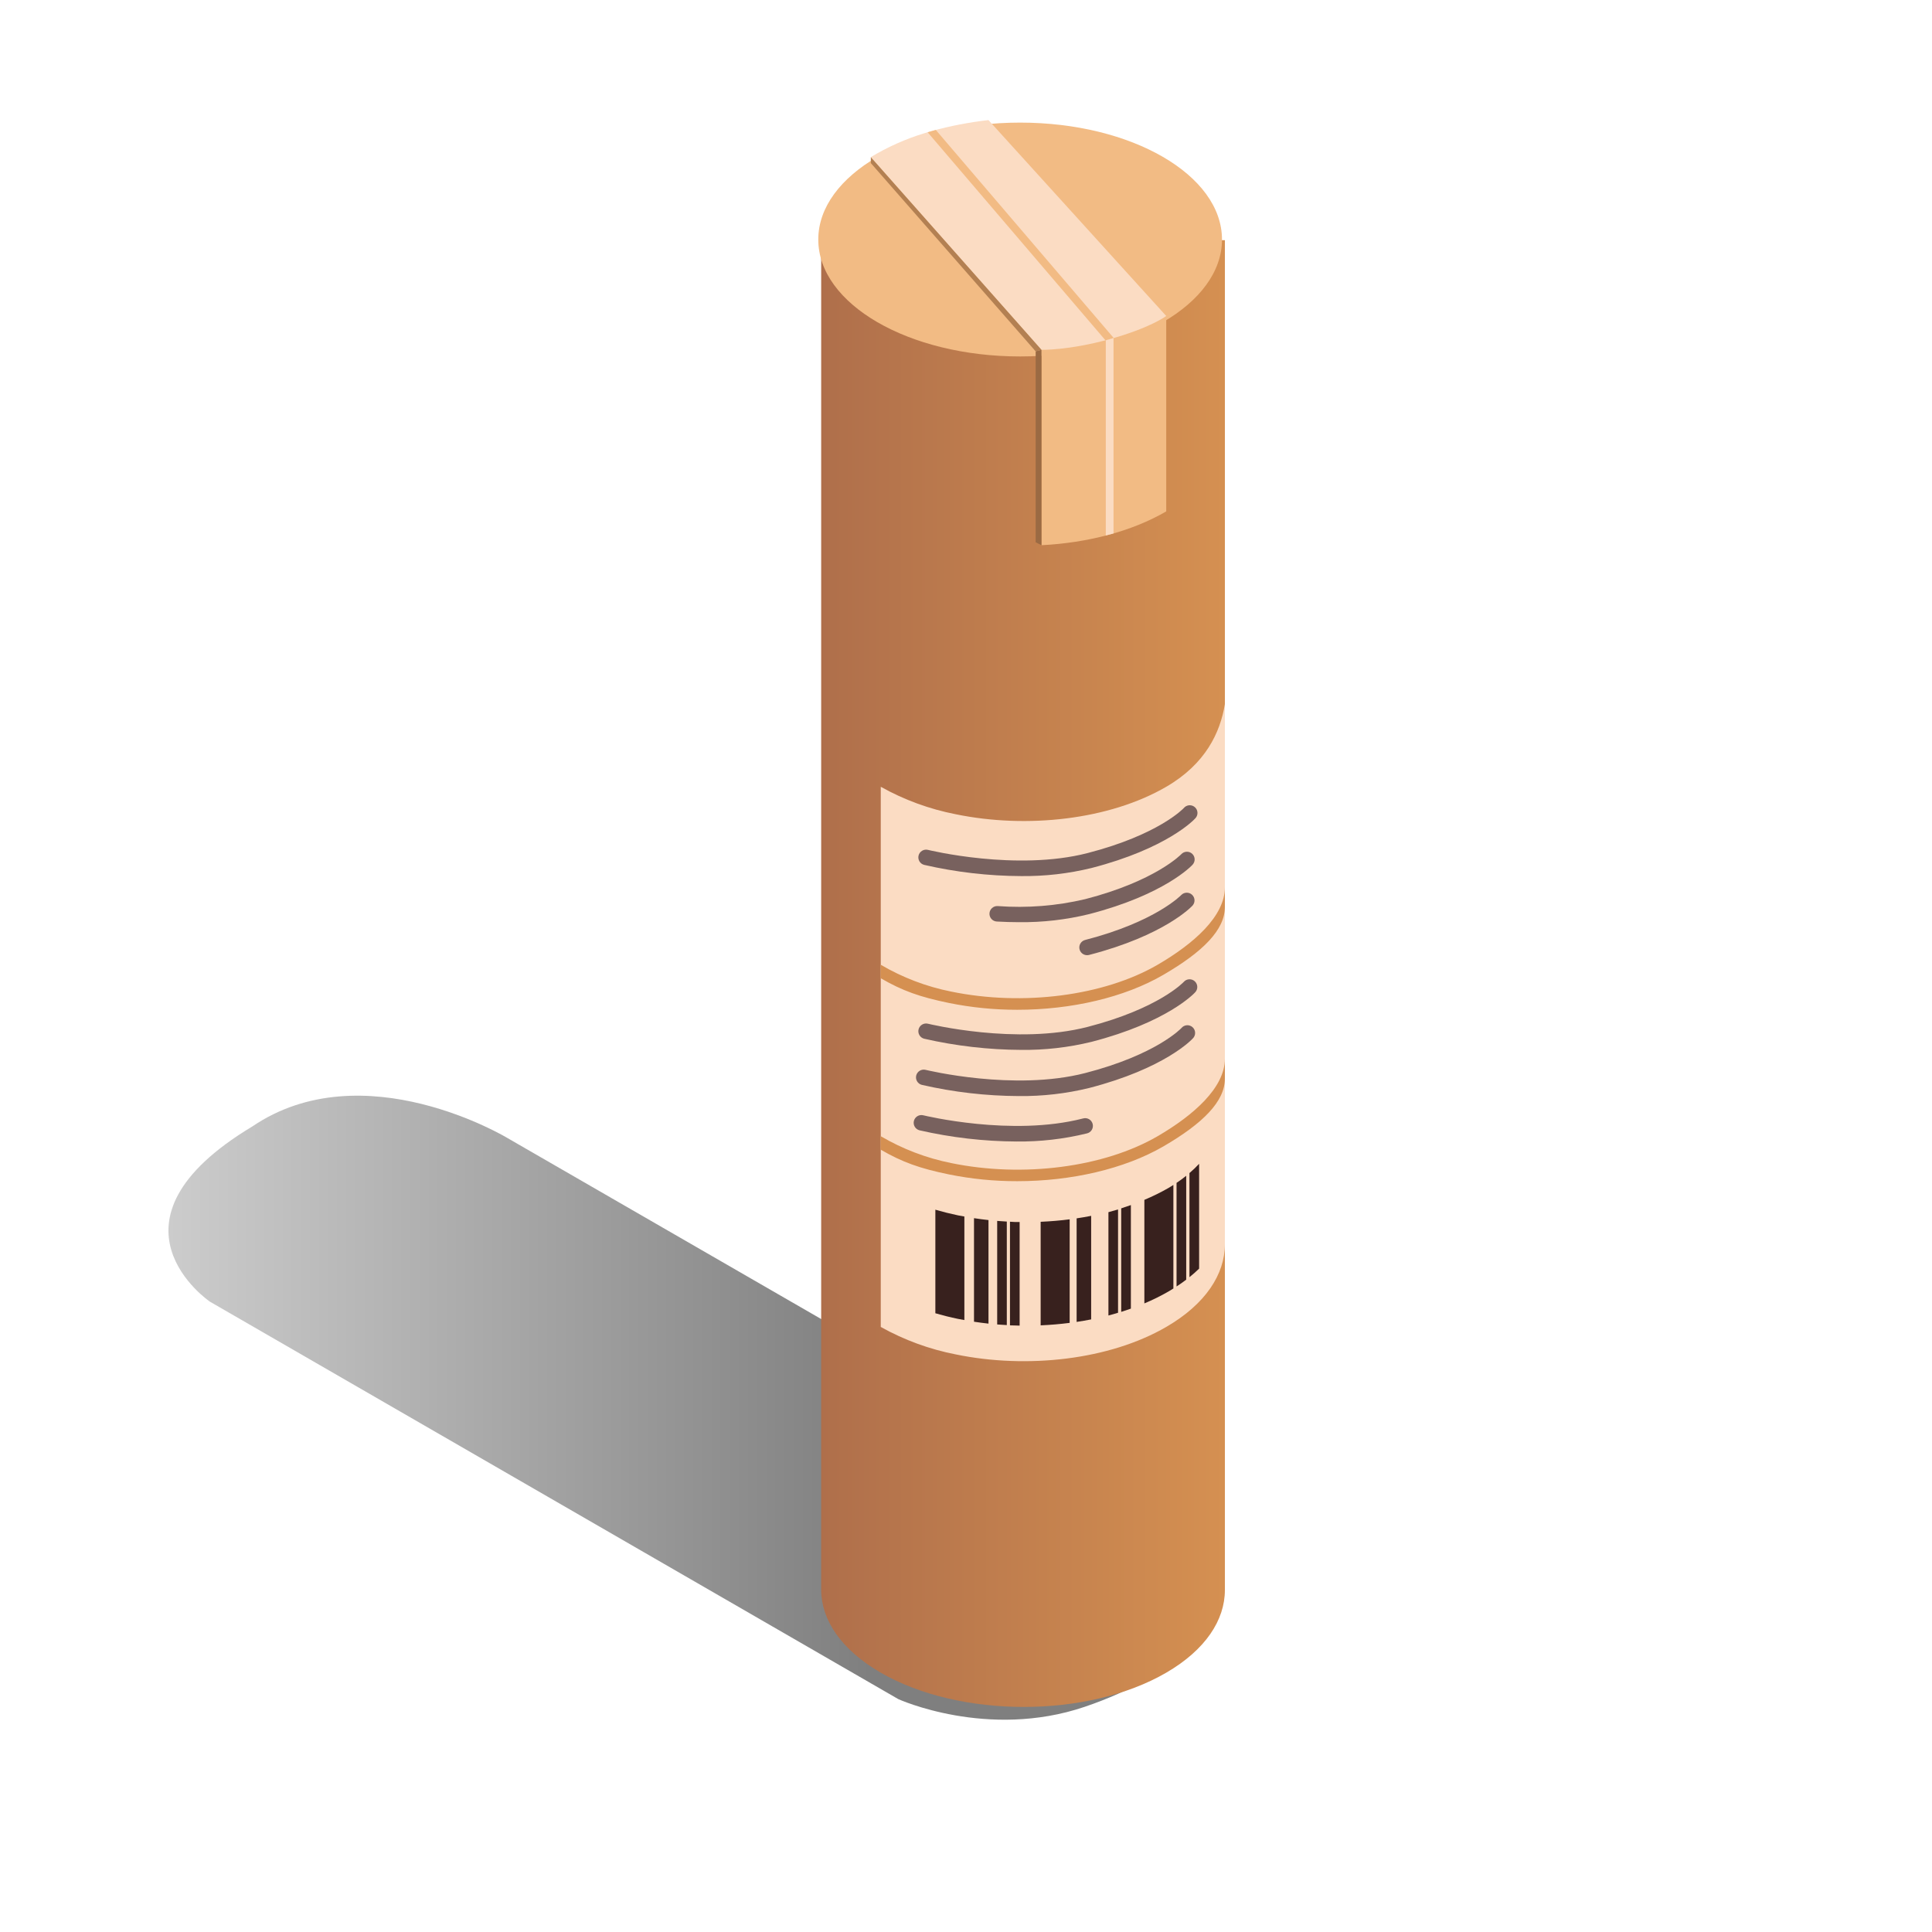 <svg width="500" height="500" viewBox="0 0 500 500" fill="none" xmlns="http://www.w3.org/2000/svg">
<path d="M232.48 439.73C232.48 439.73 255.56 450.25 280.7 441.73C305.84 433.21 313.29 420.42 313.29 420.42L305.48 395L131.36 294.54C131.36 294.54 94.08 271.98 65.28 291.54C24 316.33 54.34 336.88 54.34 336.88L232.48 439.73Z" fill="url(#paint0_linear_5835_310266)"/>
<path d="M317 411.5C317 419.24 312 426.98 301.82 432.89C281.49 444.71 248.41 444.71 227.94 432.89C217.71 426.98 212.56 419.24 212.52 411.5V62.16H317V411.5Z" fill="url(#paint1_linear_5835_310266)"/>
<path d="M316.25 61.99C316.25 45.278 292.861 31.73 264.01 31.73C235.159 31.73 211.77 45.278 211.77 61.99C211.77 78.702 235.159 92.25 264.01 92.25C292.861 92.25 316.25 78.702 316.25 61.99Z" fill="#F2BB84"/>
<path d="M269.53 90.53V141.1C281.32 140.5 292.82 137.58 301.82 132.35V81.78C296.825 84.783 291.368 86.939 285.67 88.16C275.48 90.54 269.53 90.53 269.53 90.53Z" fill="#F2BB84"/>
<path d="M317 182.22C315.8 189.56 312 197.71 301.82 203.62C287.13 212.16 265.82 214.52 247.36 210.73C240.55 209.406 233.995 207.005 227.94 203.62V343.41C233.995 346.795 240.55 349.196 247.36 350.52C265.79 354.32 287.13 351.95 301.82 343.41C312 337.51 317 329.76 317 322V182.22Z" fill="#FBDCC3"/>
<path d="M301.82 81.78L255.82 31.08C250.843 31.641 245.918 32.59 241.09 33.92C240.48 34.09 239.86 34.28 239.25 34.47C234.372 35.958 229.696 38.044 225.33 40.68L269.49 90.53C269.49 90.53 276.49 90.72 287.13 87.79C297.77 84.86 301.82 81.78 301.82 81.78Z" fill="#FBDCC3"/>
<path d="M225.37 42.21L268.03 90.93L269.53 90.53L225.37 40.68V42.21Z" fill="#B38052"/>
<path d="M268.03 90.93V140.34L269.53 141.1V90.53L268.03 90.93Z" fill="#9B6A43"/>
<path d="M286.1 88.08L240.07 34.23L242.19 33.63L288.24 87.49L286.1 88.08Z" fill="#F2BB84"/>
<path d="M288.18 138.06L286.18 138.58V88.08L288.18 87.49V138.06Z" fill="#FBDCC3"/>
<path d="M242.07 339.87C243.99 340.42 245.95 340.92 247.96 341.33C248.49 341.44 249.04 341.53 249.58 341.63V314.83C249.04 314.73 248.49 314.65 247.96 314.54C245.96 314.12 243.997 313.63 242.07 313.07V339.87Z" fill="#38211E"/>
<path d="M269.32 343C271.84 342.89 274.32 342.68 276.83 342.36V315.56C274.35 315.88 271.83 316.09 269.32 316.2V343Z" fill="#38211E"/>
<path d="M296.16 310.52V337.32C298.314 336.422 300.408 335.387 302.43 334.22L303.67 333.46V306.66C303.26 306.92 302.86 307.18 302.43 307.43C300.406 308.589 298.312 309.621 296.16 310.52Z" fill="#38211E"/>
<path d="M252.07 342.06C253.31 342.25 254.56 342.41 255.82 342.55V315.75C254.56 315.62 253.31 315.45 252.07 315.26V342.06Z" fill="#38211E"/>
<path d="M278.63 342.11C279.89 341.92 281.15 341.7 282.39 341.46V314.66C281.15 314.91 279.89 315.12 278.63 315.31V342.11Z" fill="#38211E"/>
<path d="M258.07 342.77C258.9 342.84 259.73 342.89 260.56 342.93V316.14C259.73 316.09 258.9 316.04 258.07 315.97V342.77Z" fill="#38211E"/>
<path d="M261.38 343C262.21 343 263.04 343.06 263.88 343.07V316.26C263.04 316.26 262.21 316.26 261.38 316.18V343Z" fill="#38211E"/>
<path d="M286.86 340.45C287.7 340.24 288.53 339.99 289.35 339.74V313C288.53 313.24 287.7 313.49 286.86 313.71V340.45Z" fill="#38211E"/>
<path d="M290.17 339.51C291.01 339.25 291.84 338.96 292.67 338.67V311.87C291.84 312.16 291.01 312.45 290.17 312.72V339.51Z" fill="#38211E"/>
<path d="M304.49 332.94C305.37 332.37 306.2 331.78 306.99 331.18V304.29C306.21 304.92 305.38 305.54 304.49 306.13V332.94Z" fill="#38211E"/>
<path d="M307.83 330.53C308.72 329.81 309.56 329.08 310.33 328.32V301.19C309.543 302.038 308.709 302.839 307.83 303.59V330.53Z" fill="#38211E"/>
<path d="M263.28 305.69C257.326 305.703 251.385 305.114 245.55 303.93C238.07 302.39 233.55 300.8 227.89 297.51L227.94 294.05C233.585 297.364 239.742 299.713 246.16 301C264.76 304.83 285.72 302.11 299.57 294.06C308.92 288.62 317 281.48 317 274V279.12C317 285.02 311.39 290.69 301.08 296.69C291 302.53 277.22 305.69 263.28 305.69Z" fill="#D59051"/>
<path d="M263.28 261.33C257.325 261.34 251.385 260.747 245.55 259.56C238.07 258.02 233.55 256.43 227.89 253.14L227.94 249.68C233.583 252.995 239.742 255.34 246.16 256.62C264.76 260.45 285.72 257.73 299.57 249.69C308.92 244.25 317.04 237.12 317 229.59V234.71C317 240.62 311.39 246.28 301.08 252.28C291 258.16 277.22 261.33 263.28 261.33Z" fill="#D59051"/>
<path d="M264.27 271.71C255.823 271.67 247.405 270.701 239.17 268.82C238.915 268.755 238.676 268.639 238.466 268.481C238.255 268.323 238.078 268.125 237.945 267.899C237.675 267.441 237.597 266.895 237.73 266.38C237.863 265.866 238.194 265.425 238.652 265.155C239.109 264.885 239.656 264.808 240.17 264.94C240.39 264.99 263.05 270.52 281.48 265.76C299.91 261 306.29 254.19 306.35 254.12C306.526 253.919 306.74 253.755 306.98 253.637C307.22 253.52 307.482 253.452 307.749 253.438C308.015 253.423 308.283 253.462 308.534 253.552C308.786 253.643 309.017 253.783 309.213 253.964C309.41 254.145 309.568 254.364 309.678 254.607C309.789 254.851 309.85 255.114 309.857 255.381C309.864 255.648 309.818 255.914 309.72 256.163C309.623 256.412 309.477 256.639 309.29 256.83C309.01 257.14 302 264.59 282.48 269.63C276.521 271.084 270.403 271.783 264.27 271.71Z" fill="#78615E"/>
<path d="M263.66 283.66C255.212 283.625 246.794 282.653 238.56 280.76C238.045 280.627 237.605 280.296 237.335 279.838C237.065 279.381 236.987 278.835 237.12 278.32C237.253 277.806 237.584 277.365 238.042 277.095C238.499 276.825 239.045 276.747 239.56 276.88C239.78 276.93 262.44 282.46 280.87 277.7C299.3 272.94 305.68 266.13 305.74 266.07C305.912 265.857 306.125 265.682 306.367 265.555C306.609 265.427 306.875 265.351 307.148 265.331C307.42 265.31 307.695 265.346 307.953 265.436C308.211 265.525 308.449 265.667 308.65 265.852C308.851 266.037 309.013 266.261 309.124 266.511C309.235 266.761 309.294 267.031 309.297 267.305C309.3 267.578 309.247 267.849 309.14 268.101C309.034 268.353 308.878 268.581 308.68 268.77C308.4 269.08 301.39 276.53 281.87 281.57C275.912 283.027 269.794 283.729 263.66 283.66Z" fill="#78615E"/>
<path d="M264.27 226.73C255.822 226.696 247.404 225.723 239.17 223.83C238.656 223.698 238.215 223.366 237.945 222.909C237.675 222.451 237.597 221.905 237.73 221.39C237.863 220.876 238.194 220.435 238.652 220.165C239.109 219.895 239.656 219.818 240.17 219.95C240.4 220.01 263.05 225.53 281.48 220.77C299.91 216.01 306.29 209.21 306.35 209.14C306.522 208.927 306.735 208.752 306.977 208.625C307.219 208.498 307.485 208.422 307.758 208.401C308.031 208.381 308.305 208.416 308.563 208.506C308.821 208.596 309.059 208.737 309.26 208.922C309.461 209.107 309.623 209.332 309.734 209.582C309.845 209.831 309.904 210.101 309.907 210.375C309.91 210.648 309.857 210.92 309.75 211.172C309.644 211.424 309.488 211.651 309.29 211.84C309.01 212.16 302 219.6 282.48 224.64C276.522 226.097 270.404 226.799 264.27 226.73Z" fill="#78615E"/>
<path d="M263.76 238.66C261.88 238.66 259.94 238.6 257.96 238.49C257.43 238.46 256.933 238.22 256.579 237.823C256.226 237.426 256.045 236.906 256.075 236.375C256.106 235.845 256.345 235.348 256.742 234.995C257.139 234.641 257.66 234.46 258.19 234.49C265.787 235.055 273.426 234.451 280.84 232.7C299.05 228 305.65 221.13 305.72 221.06C306.081 220.674 306.581 220.447 307.109 220.428C307.638 220.409 308.152 220.601 308.54 220.96C308.924 221.32 309.152 221.816 309.172 222.343C309.193 222.869 309.005 223.382 308.65 223.77C308.37 224.09 301.36 231.54 281.84 236.58C275.924 238.026 269.85 238.724 263.76 238.66Z" fill="#78615E"/>
<path d="M281.34 247.2C280.851 247.203 280.377 247.027 280.009 246.705C279.641 246.383 279.403 245.937 279.342 245.452C279.28 244.966 279.399 244.475 279.675 244.071C279.951 243.668 280.365 243.379 280.84 243.26C299.05 238.56 305.65 231.69 305.72 231.62C306.085 231.251 306.58 231.039 307.099 231.028C307.618 231.017 308.121 231.208 308.502 231.562C308.882 231.915 309.111 232.402 309.138 232.921C309.166 233.439 308.991 233.948 308.65 234.34C308.37 234.65 301.36 242.1 281.84 247.14C281.676 247.18 281.508 247.2 281.34 247.2Z" fill="#78615E"/>
<path d="M263.06 295.42C254.612 295.379 246.195 294.406 237.96 292.52C237.705 292.454 237.466 292.339 237.256 292.181C237.045 292.022 236.868 291.824 236.735 291.598C236.601 291.371 236.513 291.121 236.476 290.86C236.44 290.6 236.454 290.334 236.52 290.08C236.586 289.825 236.701 289.585 236.859 289.375C237.017 289.165 237.215 288.988 237.442 288.854C237.668 288.72 237.919 288.633 238.18 288.596C238.44 288.559 238.705 288.574 238.96 288.64C239.18 288.69 261.84 294.22 280.27 289.46C280.528 289.382 280.798 289.358 281.066 289.388C281.333 289.418 281.592 289.501 281.826 289.633C282.06 289.766 282.266 289.944 282.43 290.157C282.593 290.37 282.713 290.615 282.78 290.875C282.847 291.136 282.861 291.407 282.821 291.673C282.781 291.939 282.688 292.194 282.547 292.424C282.406 292.653 282.22 292.851 282.001 293.007C281.781 293.162 281.533 293.272 281.27 293.33C275.311 294.786 269.194 295.488 263.06 295.42Z" fill="#78615E"/>
<defs>
<linearGradient id="paint0_linear_5835_310266" x1="43.59" y1="364.32" x2="313.29" y2="364.32" gradientUnits="userSpaceOnUse">
<stop stop-opacity="0.2"/>
<stop offset="0.67" stop-opacity="0.5"/>
</linearGradient>
<linearGradient id="paint1_linear_5835_310266" x1="212.52" y1="251.96" x2="317" y2="251.96" gradientUnits="userSpaceOnUse">
<stop stop-color="#AF6F4B"/>
<stop offset="1" stop-color="#D59051"/>
</linearGradient>
</defs>
</svg>
